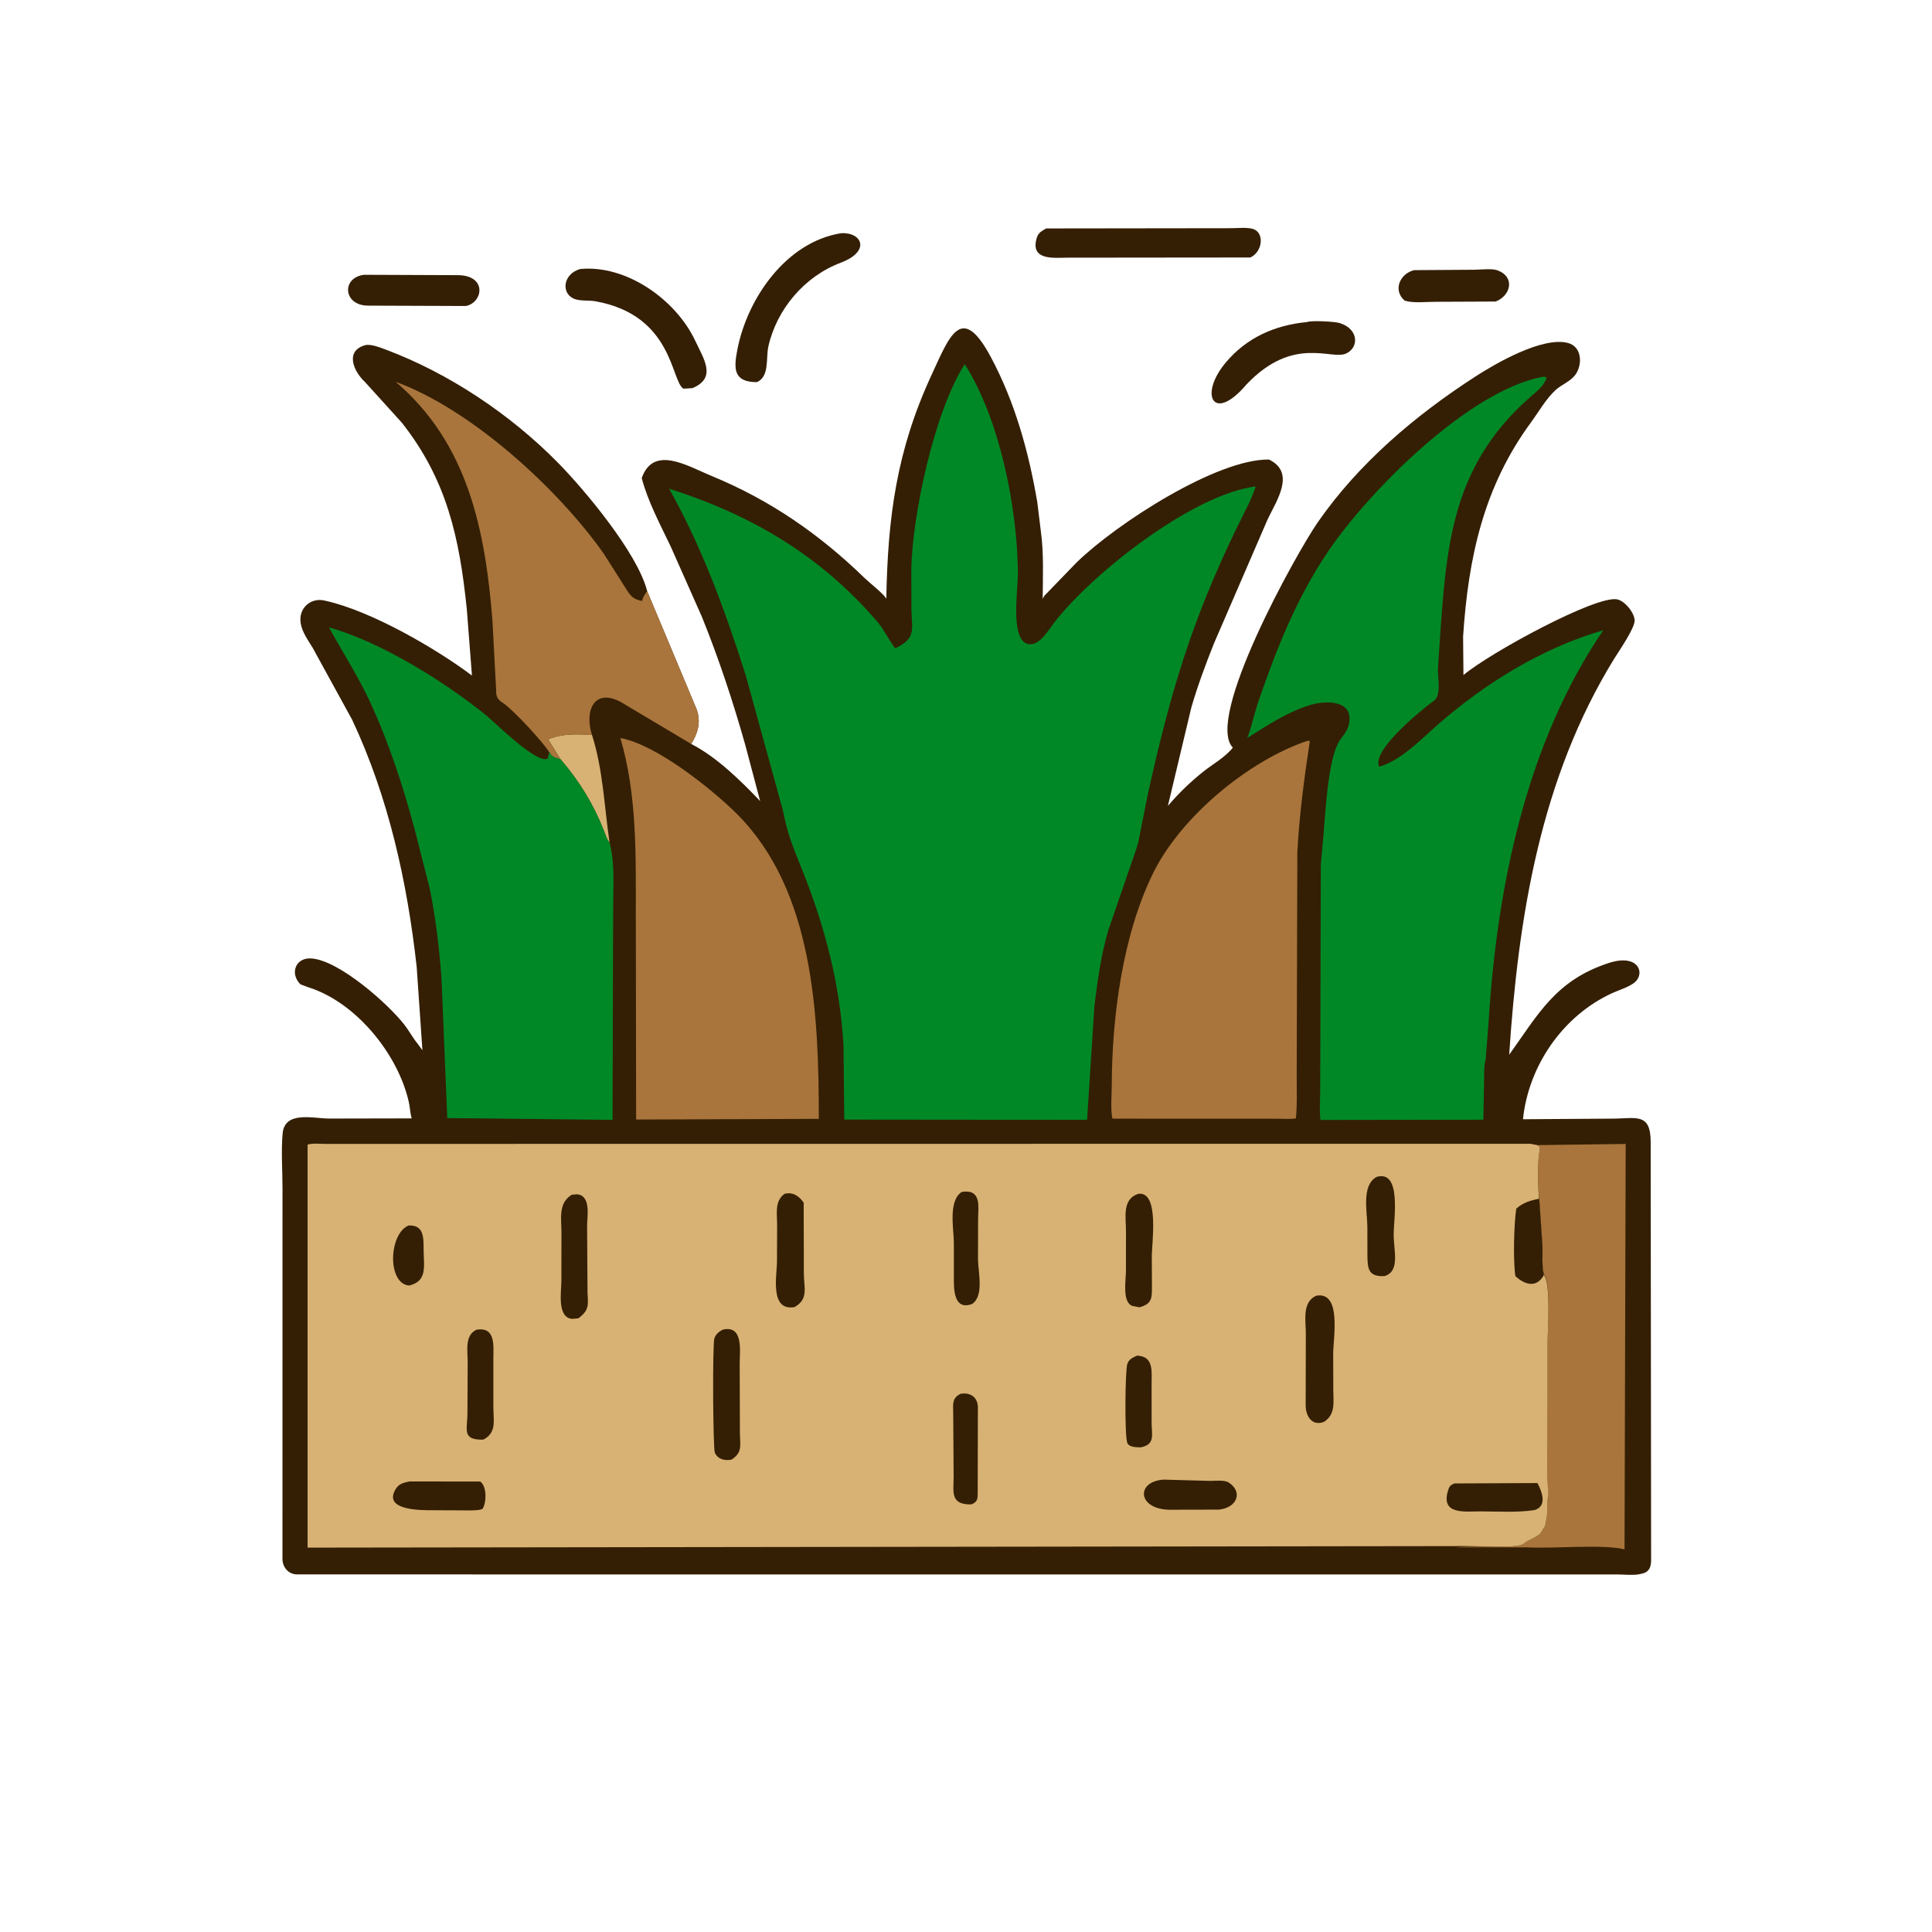 <?xml version="1.0" encoding="UTF-8"?> <svg xmlns="http://www.w3.org/2000/svg" width="221" height="221" viewBox="0 0 221 221" fill="none"> <path d="M161.764 30.901L168.616 30.856C169.326 30.855 170.658 30.683 171.299 30.923C173.35 31.691 172.818 33.82 171.087 34.493L164.164 34.523C163.073 34.523 161.713 34.699 160.678 34.391C159.265 33.156 160.183 31.278 161.764 30.901Z" fill="#341F04"></path> <path d="M41.631 31.433L52.391 31.477C55.739 31.502 55.265 34.611 53.295 35.003L42.103 34.962C39.262 34.953 39.024 31.776 41.631 31.433Z" fill="#341F04"></path> <path d="M149.521 36.838C150.013 36.633 152.718 36.781 153.247 36.955L153.394 37.008C155.409 37.712 155.46 39.751 153.982 40.439C152.28 41.231 147.955 38.312 142.574 43.988C138.792 48.446 137.112 45.175 140.202 41.483C142.612 38.603 145.846 37.19 149.521 36.838Z" fill="#341F04"></path> <path d="M66.359 30.773C71.688 30.26 77.325 34.313 79.512 38.947C80.546 41.138 81.999 43.228 79.203 44.401L78.18 44.459C76.745 43.641 77.019 36.05 68.107 34.462C67.391 34.334 66.499 34.445 65.825 34.234C64.156 33.71 64.315 31.364 66.359 30.773Z" fill="#341F04"></path> <path d="M96.204 26.677C98.603 26.532 99.652 28.744 96.156 30.058C92.049 31.603 88.854 35.355 87.893 39.629C87.594 40.959 88.051 43.07 86.582 43.714C83.869 43.711 83.927 42.154 84.344 40C85.483 34.12 89.925 27.686 96.204 26.677Z" fill="#341F04"></path> <path d="M119.677 26.131L140.827 26.104C141.56 26.105 142.613 25.979 143.308 26.182C144.654 26.575 144.468 28.78 143.027 29.454L122.141 29.475C120.65 29.472 117.773 29.875 118.602 27.185C118.778 26.613 119.182 26.413 119.677 26.131Z" fill="#341F04"></path> <path d="M79.071 85.103C81.991 86.601 84.725 89.298 86.953 91.635L85.245 85.195C83.847 80.245 82.226 75.343 80.297 70.573L76.754 62.587C75.556 60.058 74.116 57.395 73.405 54.687C74.757 50.87 78.612 53.298 81.473 54.476C88.101 57.206 93.751 61.119 98.878 66.1C99.371 66.58 101.068 67.933 101.336 68.412L101.384 68.502C101.548 59.234 102.541 51.573 106.549 42.913C108.598 38.487 109.964 34.543 113.337 40.836C116.099 45.989 117.679 51.701 118.655 57.445L119.059 60.738C119.412 63.278 119.288 65.947 119.272 68.509C119.372 68.291 119.451 68.146 119.627 67.981L123.171 64.319C127.818 59.818 139.217 52.487 145.155 52.566C148.228 54.047 146.056 57.222 145.029 59.35L138.855 73.624C137.902 76.019 136.993 78.456 136.275 80.933L133.592 92.192C134.819 90.746 136.152 89.457 137.635 88.274C138.715 87.412 140.178 86.604 141.024 85.519C137.775 82.189 148.276 63.298 150.736 59.748C155.409 53.003 161.924 47.489 168.777 43.065C171.173 41.517 176.465 38.477 179.351 39.23C180.93 39.642 181.029 41.596 180.285 42.752C179.726 43.621 178.676 43.943 177.941 44.618C176.849 45.621 176 47.127 175.117 48.331C169.719 55.692 167.962 63.738 167.364 72.791L167.403 77.217C170.467 74.648 182.531 68.105 184.966 68.557C185.856 68.722 186.943 70.073 186.984 70.949C187.026 71.84 185.196 74.46 184.667 75.317C176.21 89.012 173.677 104.857 172.634 120.651C175.955 116.026 177.948 112.131 184.045 110.15C187.461 109.041 188.237 111.391 186.957 112.399C186.257 112.951 185.228 113.231 184.419 113.602C178.782 116.183 174.845 121.901 174.213 128.029L184.443 127.959C187.079 127.959 188.818 127.219 188.82 130.612L188.87 178.478C188.862 179.251 188.663 179.824 187.822 180.009L187.462 180.086C186.717 180.215 185.814 180.105 185.054 180.099L33.938 180.097C32.996 180.058 32.353 179.315 32.31 178.394L32.315 135.946C32.317 133.892 32.146 131.7 32.329 129.663C32.566 127.03 35.81 127.948 37.662 127.951L47.088 127.931C46.914 127.313 46.9 126.666 46.759 126.041C45.538 120.621 40.759 114.66 35.276 112.936L34.374 112.6C33.121 111.381 33.784 109.481 35.664 109.638C38.877 109.905 44.45 114.888 46.26 117.221C46.802 117.921 47.226 118.734 47.785 119.408L48.32 120.137L47.664 110.596C46.582 100.896 44.452 91.208 40.286 82.341L35.759 74.088C35.257 73.273 34.565 72.307 34.409 71.347L34.39 71.221C34.14 69.587 35.527 68.348 37.079 68.688L37.229 68.722C42.455 69.877 49.846 74.169 53.985 77.273L53.397 69.677C52.556 61.493 51.12 54.91 45.983 48.369L41.762 43.71C40.401 42.444 39.451 40.134 41.768 39.487C42.39 39.313 43.532 39.766 44.134 39.992C51.384 42.714 58.351 47.387 63.762 52.867C66.855 55.998 72.946 63.283 74.029 67.618L79.721 81.216C80.115 82.404 79.929 83.484 79.363 84.576L79.071 85.103Z" fill="#341F04"></path> <path d="M64.098 86.822L62.699 84.572C64.403 83.888 65.872 83.973 67.715 84.063C68.988 88.046 69.126 92.305 69.731 96.397C69.413 96.012 69.255 95.466 69.073 95.004C67.853 91.926 66.27 89.354 64.098 86.822Z" fill="#D8B274"></path> <path d="M175.107 130.997L185.96 130.856L185.829 177.236C183.487 176.612 177.551 177.167 174.781 177.003L166.554 177.002C167.811 176.777 173.304 177.14 174.133 176.677L174.221 176.625C174.459 176.508 174.707 176.237 174.933 176.181L175.786 175.732C176.413 175.361 176.348 175.029 176.733 174.599L176.941 173.466C177.047 172.679 176.95 171.85 177.09 171.063L177.108 170.974C176.933 168.921 177.019 166.824 177.02 164.762L177.029 153.491C177.029 152.249 177.422 146.746 176.649 145.859C176.353 144.902 176.468 143.583 176.448 142.584L176.065 137.122C175.933 135.588 175.835 133.226 176.094 131.699C176.235 130.869 175.812 131.04 175.107 130.997Z" fill="#A9753C"></path> <path d="M62.835 86.054C62.141 84.918 58.798 81.269 57.525 80.397L57.341 80.28C56.758 79.83 56.754 79.475 56.746 78.828L56.328 70.92C55.49 60.55 53.506 50.707 45.264 43.676C54.016 46.879 63.875 55.985 69.058 63.324L71.731 67.538C72.211 68.301 72.552 68.551 73.433 68.749C73.558 68.294 73.746 67.994 74.028 67.618L79.72 81.216C80.115 82.404 79.929 83.484 79.362 84.576L79.07 85.103L71.017 80.305C68.018 78.693 66.824 81.21 67.714 84.078C65.872 83.973 64.403 83.888 62.699 84.572L64.097 86.822L63.921 86.79C63.397 86.686 63.128 86.497 62.835 86.054Z" fill="#A9753C"></path> <path d="M70.965 84.43C75.048 85.138 81.492 90.314 84.268 93.078C93.134 101.907 93.657 116.198 93.663 127.985L72.767 128.062L72.731 104.672C72.728 97.931 72.896 90.972 70.965 84.43Z" fill="#A9753C"></path> <path d="M149.486 84.763C149.703 84.726 149.587 84.731 149.833 84.761C149.195 88.969 148.622 93.239 148.401 97.492L148.328 123.177C148.325 124.75 148.392 126.371 148.237 127.935C147.614 128.045 146.87 127.972 146.231 127.971L127.604 127.964L127.237 127.945C127.026 126.783 127.17 125.381 127.173 124.194C127.193 116.386 128.4 106.982 131.918 99.852C135.114 93.374 142.833 87.027 149.486 84.763Z" fill="#A9753C"></path> <path d="M69.731 96.397C70.348 98.688 70.139 101.285 70.141 103.641L70.067 128.101L51.164 127.897L50.509 112.049C50.269 108.578 49.837 104.955 49.135 101.544L47.408 94.772C46.064 89.795 44.42 84.755 42.227 80.081C40.878 77.207 39.148 74.539 37.626 71.761C43.493 73.406 50.773 77.9 55.644 81.855C56.616 82.644 61.347 87.374 62.632 86.8L62.836 86.054C63.129 86.497 63.397 86.686 63.922 86.79L64.098 86.822C66.27 89.354 67.853 91.926 69.073 95.004C69.255 95.466 69.413 96.012 69.731 96.397Z" fill="#008826"></path> <path d="M176.411 43.11C176.556 43.096 176.711 43.108 176.857 43.11L176.887 43.326C176.471 44.308 175.694 44.841 174.922 45.524C165.992 53.426 165.442 62.555 164.687 73.435L164.481 76.564C164.462 77.482 164.884 79.537 164.047 80.142C162.432 81.309 156.824 85.943 157.772 87.693C160.173 87.057 162.609 84.519 164.411 82.942C169.909 78.133 176.357 74.145 183.397 72.09C174.618 84.971 171.241 101.414 170.286 116.793L169.948 121.189C169.742 121.873 169.779 122.732 169.767 123.432L169.68 128.082L151.038 128.11C150.919 126.998 151.013 125.803 151.015 124.679L151.087 98.941L151.42 95.174C151.631 92.672 151.911 87.333 153.033 85.082C153.392 84.362 154.039 83.824 154.254 83.026C155.066 80.001 151.608 80.073 149.671 80.706C147.127 81.538 144.927 82.997 142.682 84.409C143.192 83.065 143.471 81.631 143.939 80.267C146.016 74.212 148.323 68.397 151.932 63.061C156.472 56.346 167.859 44.771 176.411 43.11Z" fill="#008826"></path> <path d="M110.354 41.657C114.399 48.007 116.364 58.132 116.437 65.467C116.457 67.49 115.496 73.341 117.675 73.68C118.933 73.876 119.931 72.064 120.607 71.192C124.875 65.684 136.291 56.59 143.642 55.641C143.07 57.356 142.211 58.853 141.427 60.474C136.307 71.06 133.862 79.265 131.29 90.885L130.229 96.233C130.029 97.086 129.697 97.897 129.422 98.726L126.781 106.398C125.953 109.213 125.539 112.188 125.187 115.095L124.351 128.091L109.8 128.082L96.576 128.068L96.486 119.568C96.082 112.612 94.409 106.189 91.85 99.727C90.653 96.702 90.206 95.849 89.539 92.638L85.297 77.228C82.978 69.929 80.307 62.591 76.536 55.899C85.9 58.876 93.869 63.536 100.366 71.132C101.174 72.076 101.645 73.189 102.407 74.157C104.833 73.014 104.311 72.042 104.257 69.71L104.243 65.057C104.375 58.887 106.861 47.112 110.354 41.657Z" fill="#008826"></path> <path d="M166.554 176.857L35.185 177.031L35.186 130.935C35.731 130.744 36.646 130.854 37.233 130.849L175.108 130.835C175.812 131.04 176.235 130.869 176.095 131.698C175.835 133.226 175.933 135.588 176.038 137.121L176.448 142.584C176.468 143.583 176.353 144.902 176.599 145.859C177.423 146.745 177.029 152.249 177.029 153.491L177.02 164.762C177.019 166.824 176.933 168.921 177.126 170.974L177.09 171.063C176.95 171.85 177.047 172.679 176.941 173.466L176.733 174.599C176.348 175.029 176.414 175.36 175.786 175.732L174.933 176.181C174.707 176.237 174.459 176.508 174.221 176.625L174.133 176.677C173.304 177.14 167.811 176.776 166.554 176.857Z" fill="#D8B274"></path> <path d="M46.738 140.182C48.519 140.108 48.447 141.577 48.459 143.02C48.474 144.797 48.922 146.575 46.784 147.054C44.266 146.805 44.473 141.113 46.738 140.182Z" fill="#341F04"></path> <path d="M176.071 137.122L176.448 142.584C176.468 143.583 176.353 144.902 176.598 145.859C175.782 147.34 174.461 147.008 173.341 145.972C173.073 144.135 173.177 140.042 173.443 138.259C174.195 137.577 175.094 137.303 176.071 137.122Z" fill="#341F04"></path> <path d="M130.06 155.071C132.041 155.142 131.721 156.933 131.731 158.467L131.732 162.621C131.722 164.128 132.2 165.219 130.487 165.562C130.016 165.539 129.216 165.577 128.961 165.082C128.634 164.446 128.695 156.817 128.953 156.023C129.133 155.473 129.571 155.304 130.06 155.071Z" fill="#341F04"></path> <path d="M133.111 169.251L138.416 169.4C139.002 169.399 140.059 169.264 140.561 169.591C142.166 170.634 141.571 172.442 139.442 172.686L133.654 172.698C130.075 172.553 129.957 169.454 133.111 169.251Z" fill="#341F04"></path> <path d="M157.486 134.618C160.372 133.801 159.415 139.496 159.422 141.253C159.429 143.1 160.171 145.41 158.388 145.971C156.45 146.078 156.428 145.058 156.417 143.424L156.411 140.361C156.412 138.65 155.693 135.572 157.486 134.618Z" fill="#341F04"></path> <path d="M46.853 169.462L54.926 169.47C55.713 169.999 55.656 171.92 55.196 172.601C54.801 172.774 54.335 172.754 53.909 172.775L49.607 172.754C48.433 172.752 43.636 172.871 45.297 170.276C45.666 169.7 46.227 169.586 46.853 169.462Z" fill="#341F04"></path> <path d="M166.36 169.689L175.866 169.646C176.42 170.682 177.005 172.328 175.505 172.739C173.532 173.038 171.391 172.89 169.395 172.886C167.54 172.882 164.661 173.34 165.698 170.324C165.832 169.935 165.996 169.86 166.36 169.689Z" fill="#341F04"></path> <path d="M110.013 136.345L110.362 136.303C112.289 136.184 111.89 138.214 111.883 139.425L111.874 144.033C111.875 145.484 112.601 148.214 111.202 149.159C108.967 149.998 109.114 147.136 109.111 145.966L109.11 142.199C109.112 140.595 108.43 137.381 110.013 136.345Z" fill="#341F04"></path> <path d="M109.88 159.437C110.991 159.244 111.824 159.824 111.858 160.935L111.839 170.553C111.825 171.358 111.913 171.788 111.094 172.091C108.678 172.119 109.077 170.69 109.086 168.91L109.036 161.547C109.016 160.616 108.909 159.895 109.88 159.437Z" fill="#341F04"></path> <path d="M54.522 152.1C56.744 151.767 56.431 153.969 56.435 155.425L56.436 160.969C56.432 162.45 56.85 163.888 55.285 164.677C52.834 164.74 53.448 163.565 53.47 161.751L53.498 155.817C53.503 154.582 53.117 152.725 54.522 152.1Z" fill="#341F04"></path> <path d="M130.205 136.56C132.654 136.234 131.746 142.188 131.754 143.769L131.769 147.17C131.771 148.467 131.79 149.153 130.34 149.539L129.552 149.389C128.328 149.006 128.798 146.363 128.796 145.429L128.8 140.851C128.803 139.237 128.331 137.182 130.205 136.56Z" fill="#341F04"></path> <path d="M89.742 136.56C90.691 136.324 91.387 136.798 91.932 137.567L91.952 145.608C91.948 147.299 92.533 148.599 90.876 149.519C88.008 150 88.877 145.889 88.88 144.257L88.893 140.103C88.898 138.816 88.582 137.41 89.742 136.56Z" fill="#341F04"></path> <path d="M65.402 136.668L65.987 136.613C67.63 136.735 67.168 139.151 67.158 140.168L67.207 147.921C67.29 149.317 67.383 149.884 66.165 150.799L65.502 150.864C63.678 150.798 64.216 147.682 64.215 146.578L64.225 141.056C64.231 139.425 63.816 137.629 65.402 136.668Z" fill="#341F04"></path> <path d="M82.664 152.1C85.066 151.524 84.618 154.57 84.612 155.934L84.638 164.101C84.688 165.41 84.888 166.204 83.661 166.974C82.903 167.099 82.144 166.954 81.773 166.183C81.555 165.732 81.488 153.675 81.722 153.071C81.901 152.606 82.237 152.324 82.664 152.1Z" fill="#341F04"></path> <path d="M150.571 148.215C153.51 147.69 152.499 153.12 152.503 154.852L152.515 158.996C152.518 160.394 152.8 161.772 151.452 162.645C150.027 163.189 149.359 161.917 149.355 160.772L149.373 152.583C149.379 151.122 148.906 148.931 150.571 148.215Z" fill="#341F04"></path> </svg> 